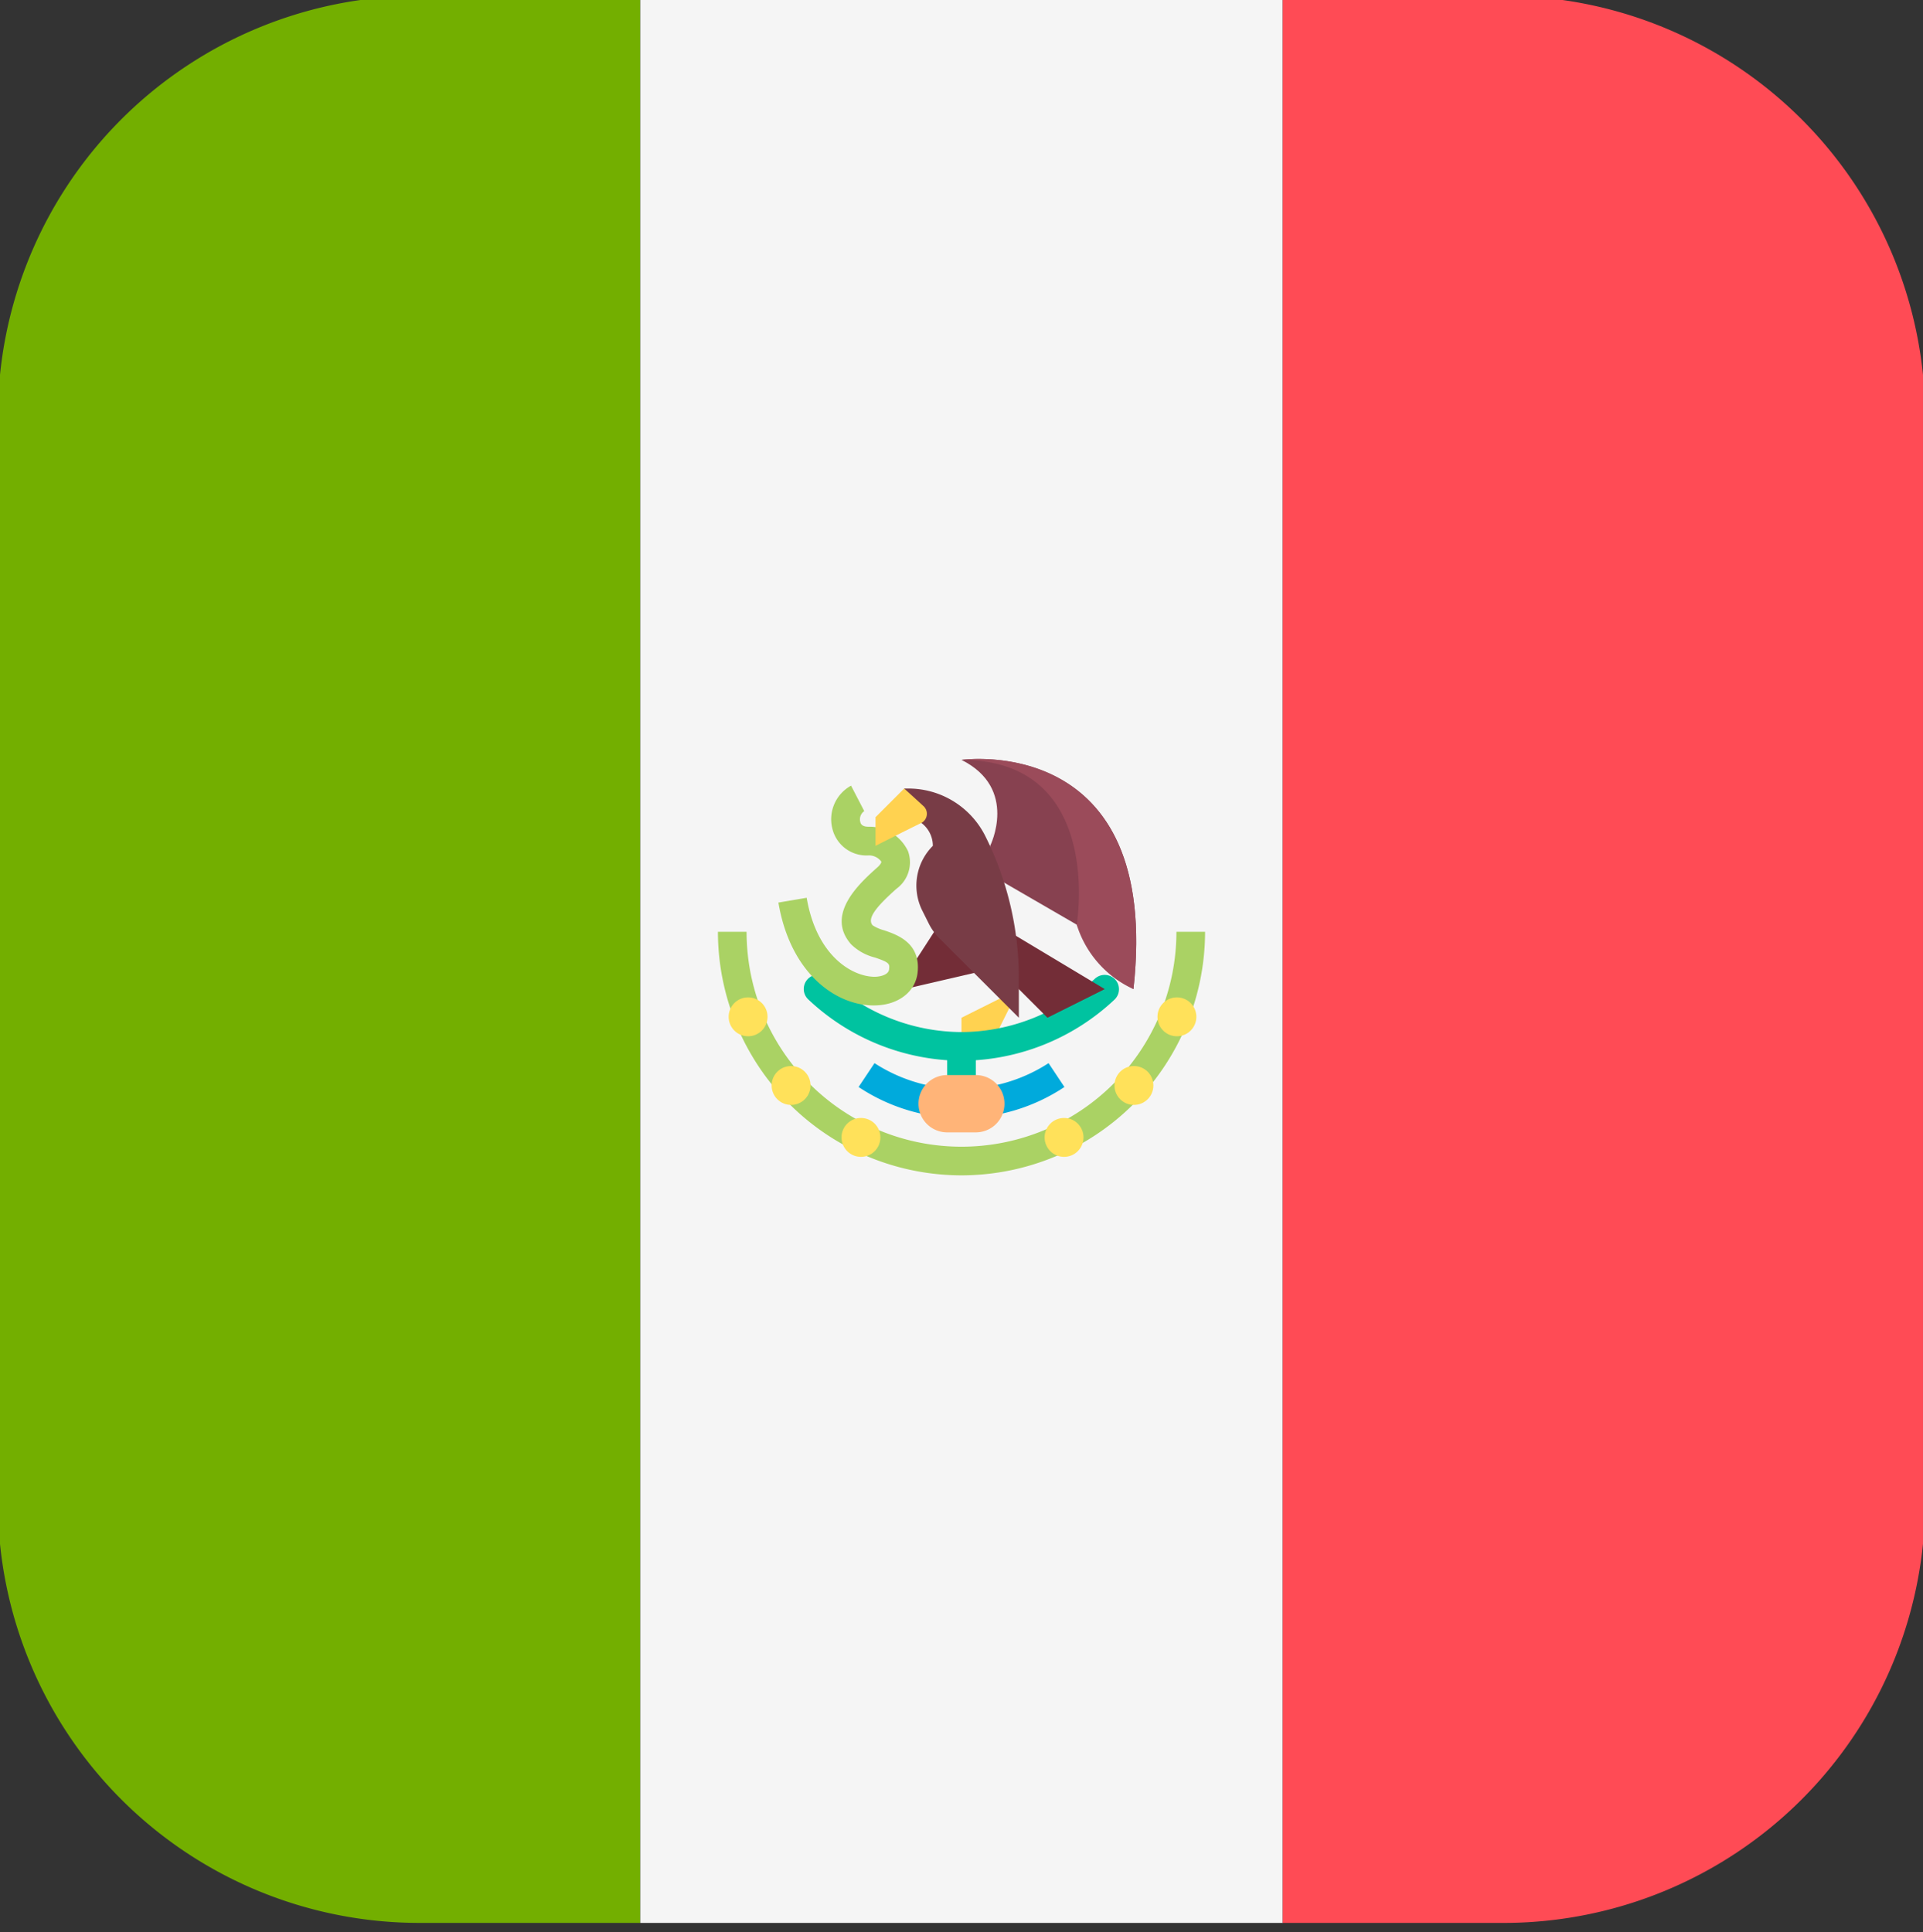 <svg xmlns="http://www.w3.org/2000/svg" xmlns:xlink="http://www.w3.org/1999/xlink" width="204" height="205" viewBox="0 0 204 205"><rect x="0" y="0" width="204" height="205" fill="#333333" stroke="none"/><defs><clipPath id="clip-path"><rect id="Rectangle_2611" data-name="Rectangle 2611" width="204" height="205" rx="5" transform="translate(0.14 -0.223)" fill="#fff"></rect></clipPath></defs><g id="Mask_Group_111" data-name="Mask Group 111" transform="translate(-0.141 0.223)" clip-path="url(#clip-path)"><g id="mexico" transform="translate(-0.087 -0.662)"><path id="Path_14722" data-name="Path 14722" d="M44.724,0A44.724,44.724,0,0,0,0,44.724V159.73a44.724,44.724,0,0,0,44.724,44.724H68.152V0Z" fill="#73af00"></path><rect id="Rectangle_2610" data-name="Rectangle 2610" width="68.153" height="204.455" transform="translate(68.153)" fill="#f5f5f5"></rect><path id="Path_14723" data-name="Path 14723" d="M40.761,0H17.333V204.455H40.761A44.724,44.724,0,0,0,85.485,159.73V44.724A44.724,44.724,0,0,0,40.761,0Z" transform="translate(118.97)" fill="#ff4b55"></path><path id="Path_14724" data-name="Path 14724" d="M19.08,13.4,13,16.441v3.04h3.04Z" transform="translate(89.227 91.979)" fill="#ffd250"></path><g id="Group_876" data-name="Group 876" transform="translate(85.508 103.861)"><path id="Path_14725" data-name="Path 14725" d="M14.327,23.1a1.519,1.519,0,0,1-1.52-1.52V15.5a1.52,1.52,0,0,1,3.04,0v6.08A1.519,1.519,0,0,1,14.327,23.1Z" transform="translate(2.393 -7.901)" fill="#00c3a0"></path><path id="Path_14726" data-name="Path 14726" d="M27.593,22.327A23.827,23.827,0,0,1,11.359,15.84a1.52,1.52,0,1,1,2.069-2.227,20.8,20.8,0,0,0,14.165,5.673,20.8,20.8,0,0,0,14.165-5.673,1.52,1.52,0,0,1,2.069,2.227A23.827,23.827,0,0,1,27.593,22.327Z" transform="translate(-10.874 -13.208)" fill="#00c3a0"></path></g><path id="Path_14727" data-name="Path 14727" d="M22.528,20.226a19.669,19.669,0,0,1-10.916-3.294L13.3,14.4a16.956,16.956,0,0,0,18.466,0l1.683,2.532A19.669,19.669,0,0,1,22.528,20.226Z" transform="translate(79.699 98.835)" fill="#00aadc"></path><path id="Path_14728" data-name="Path 14728" d="M16.121,12.531l-3.356,5.193-.57,1.71,8.74-2.027Z" transform="translate(83.699 86.01)" fill="#732d37"></path><path id="Path_14729" data-name="Path 14729" d="M20.65,33.975c-4.018,0-8.841-3.381-10.12-10.916l3-.508c1.063,6.265,4.918,8.388,7.232,8.382.71-.019,1.45-.264,1.508-.766.068-.6.085-.742-1.505-1.279a5.5,5.5,0,0,1-2.531-1.41c-2.78-3.175.984-6.536,2.792-8.151.319-.285.451-.527.417-.619a1.626,1.626,0,0,0-1.368-.653,3.713,3.713,0,0,1-3.822-2.846,4.06,4.06,0,0,1,1.985-4.554l1.4,2.7a1.059,1.059,0,0,0-.426,1.134c.037.157.128.524.868.524a4.527,4.527,0,0,1,4.208,2.61,3.477,3.477,0,0,1-1.232,3.97c-2,1.783-3.191,3.125-2.529,3.88a4.284,4.284,0,0,0,1.217.531c1.368.463,3.916,1.324,3.55,4.508-.228,2-2.016,3.392-4.444,3.457Z" transform="translate(72.274 73.14)" fill="#aad264"></path><path id="Path_14730" data-name="Path 14730" d="M16.04,19.516s3.04-6.08-3.04-9.12c0,0,21.28-3.04,18.24,24.32h0c-2-1.6-4.957-4.513-6.015-6.838l-9.183-5.32v-3.04Z" transform="translate(89.227 70.665)" fill="#874150"></path><path id="Path_14731" data-name="Path 14731" d="M13,12.241l15.2,9.12L22.12,24.4,13,15.281Z" transform="translate(89.227 84.019)" fill="#732d37"></path><path id="Path_14732" data-name="Path 14732" d="M12.227,13.735h0a3.04,3.04,0,0,1,3.04,3.04l0,0a5.959,5.959,0,0,0-1.116,6.878l.687,1.374a5.959,5.959,0,0,0,1.116,1.549l8.436,8.436v-4.2a33.715,33.715,0,0,0-3.559-15.077h0a9.12,9.12,0,0,0-8.157-5.041h-.444v3.04Z" transform="translate(83.921 73.406)" fill="#783c46"></path><path id="Path_14733" data-name="Path 14733" d="M14.88,10.695l-3.04,3.04v3.04s3.616-1.834,4.835-2.418a1.1,1.1,0,0,0,.208-1.839C16.5,12.157,14.88,10.695,14.88,10.695Z" transform="translate(81.267 73.406)" fill="#ffd250"></path><path id="Path_14734" data-name="Path 14734" d="M35.554,38.467a25.868,25.868,0,0,1-25.84-25.84h3.04a22.8,22.8,0,0,0,45.6,0h3.04A25.87,25.87,0,0,1,35.554,38.467Z" transform="translate(66.674 86.673)" fill="#aad264"></path><g id="Group_877" data-name="Group 877" transform="translate(77.526 106.258)"><circle id="Ellipse_188" data-name="Ellipse 188" cx="2.063" cy="2.063" r="2.063" fill="#ffe15a"></circle><circle id="Ellipse_189" data-name="Ellipse 189" cx="2.063" cy="2.063" r="2.063" transform="translate(4.56 7.284)" fill="#ffe15a"></circle><circle id="Ellipse_190" data-name="Ellipse 190" cx="2.063" cy="2.063" r="2.063" transform="translate(11.972 12.794)" fill="#ffe15a"></circle><circle id="Ellipse_191" data-name="Ellipse 191" cx="2.063" cy="2.063" r="2.063" transform="translate(45.491)" fill="#ffe15a"></circle><circle id="Ellipse_192" data-name="Ellipse 192" cx="2.063" cy="2.063" r="2.063" transform="translate(40.931 7.284)" fill="#ffe15a"></circle><circle id="Ellipse_193" data-name="Ellipse 193" cx="2.063" cy="2.063" r="2.063" transform="translate(33.519 12.794)" fill="#ffe15a"></circle></g><path id="Path_14735" data-name="Path 14735" d="M18.5,20.641H15.46a3.04,3.04,0,0,1-3.04-3.04h0a3.04,3.04,0,0,1,3.04-3.04H18.5a3.04,3.04,0,0,1,3.04,3.04h0A3.04,3.04,0,0,1,18.5,20.641Z" transform="translate(85.247 99.939)" fill="#ffb478"></path><path id="Path_14736" data-name="Path 14736" d="M25.223,27.876a11.152,11.152,0,0,0,6.015,6.838h0C34.28,7.356,13,10.4,13,10.4,28.2,10.4,25.223,27.876,25.223,27.876Z" transform="translate(89.227 70.665)" fill="#9b4b5a"></path></g></g></svg>